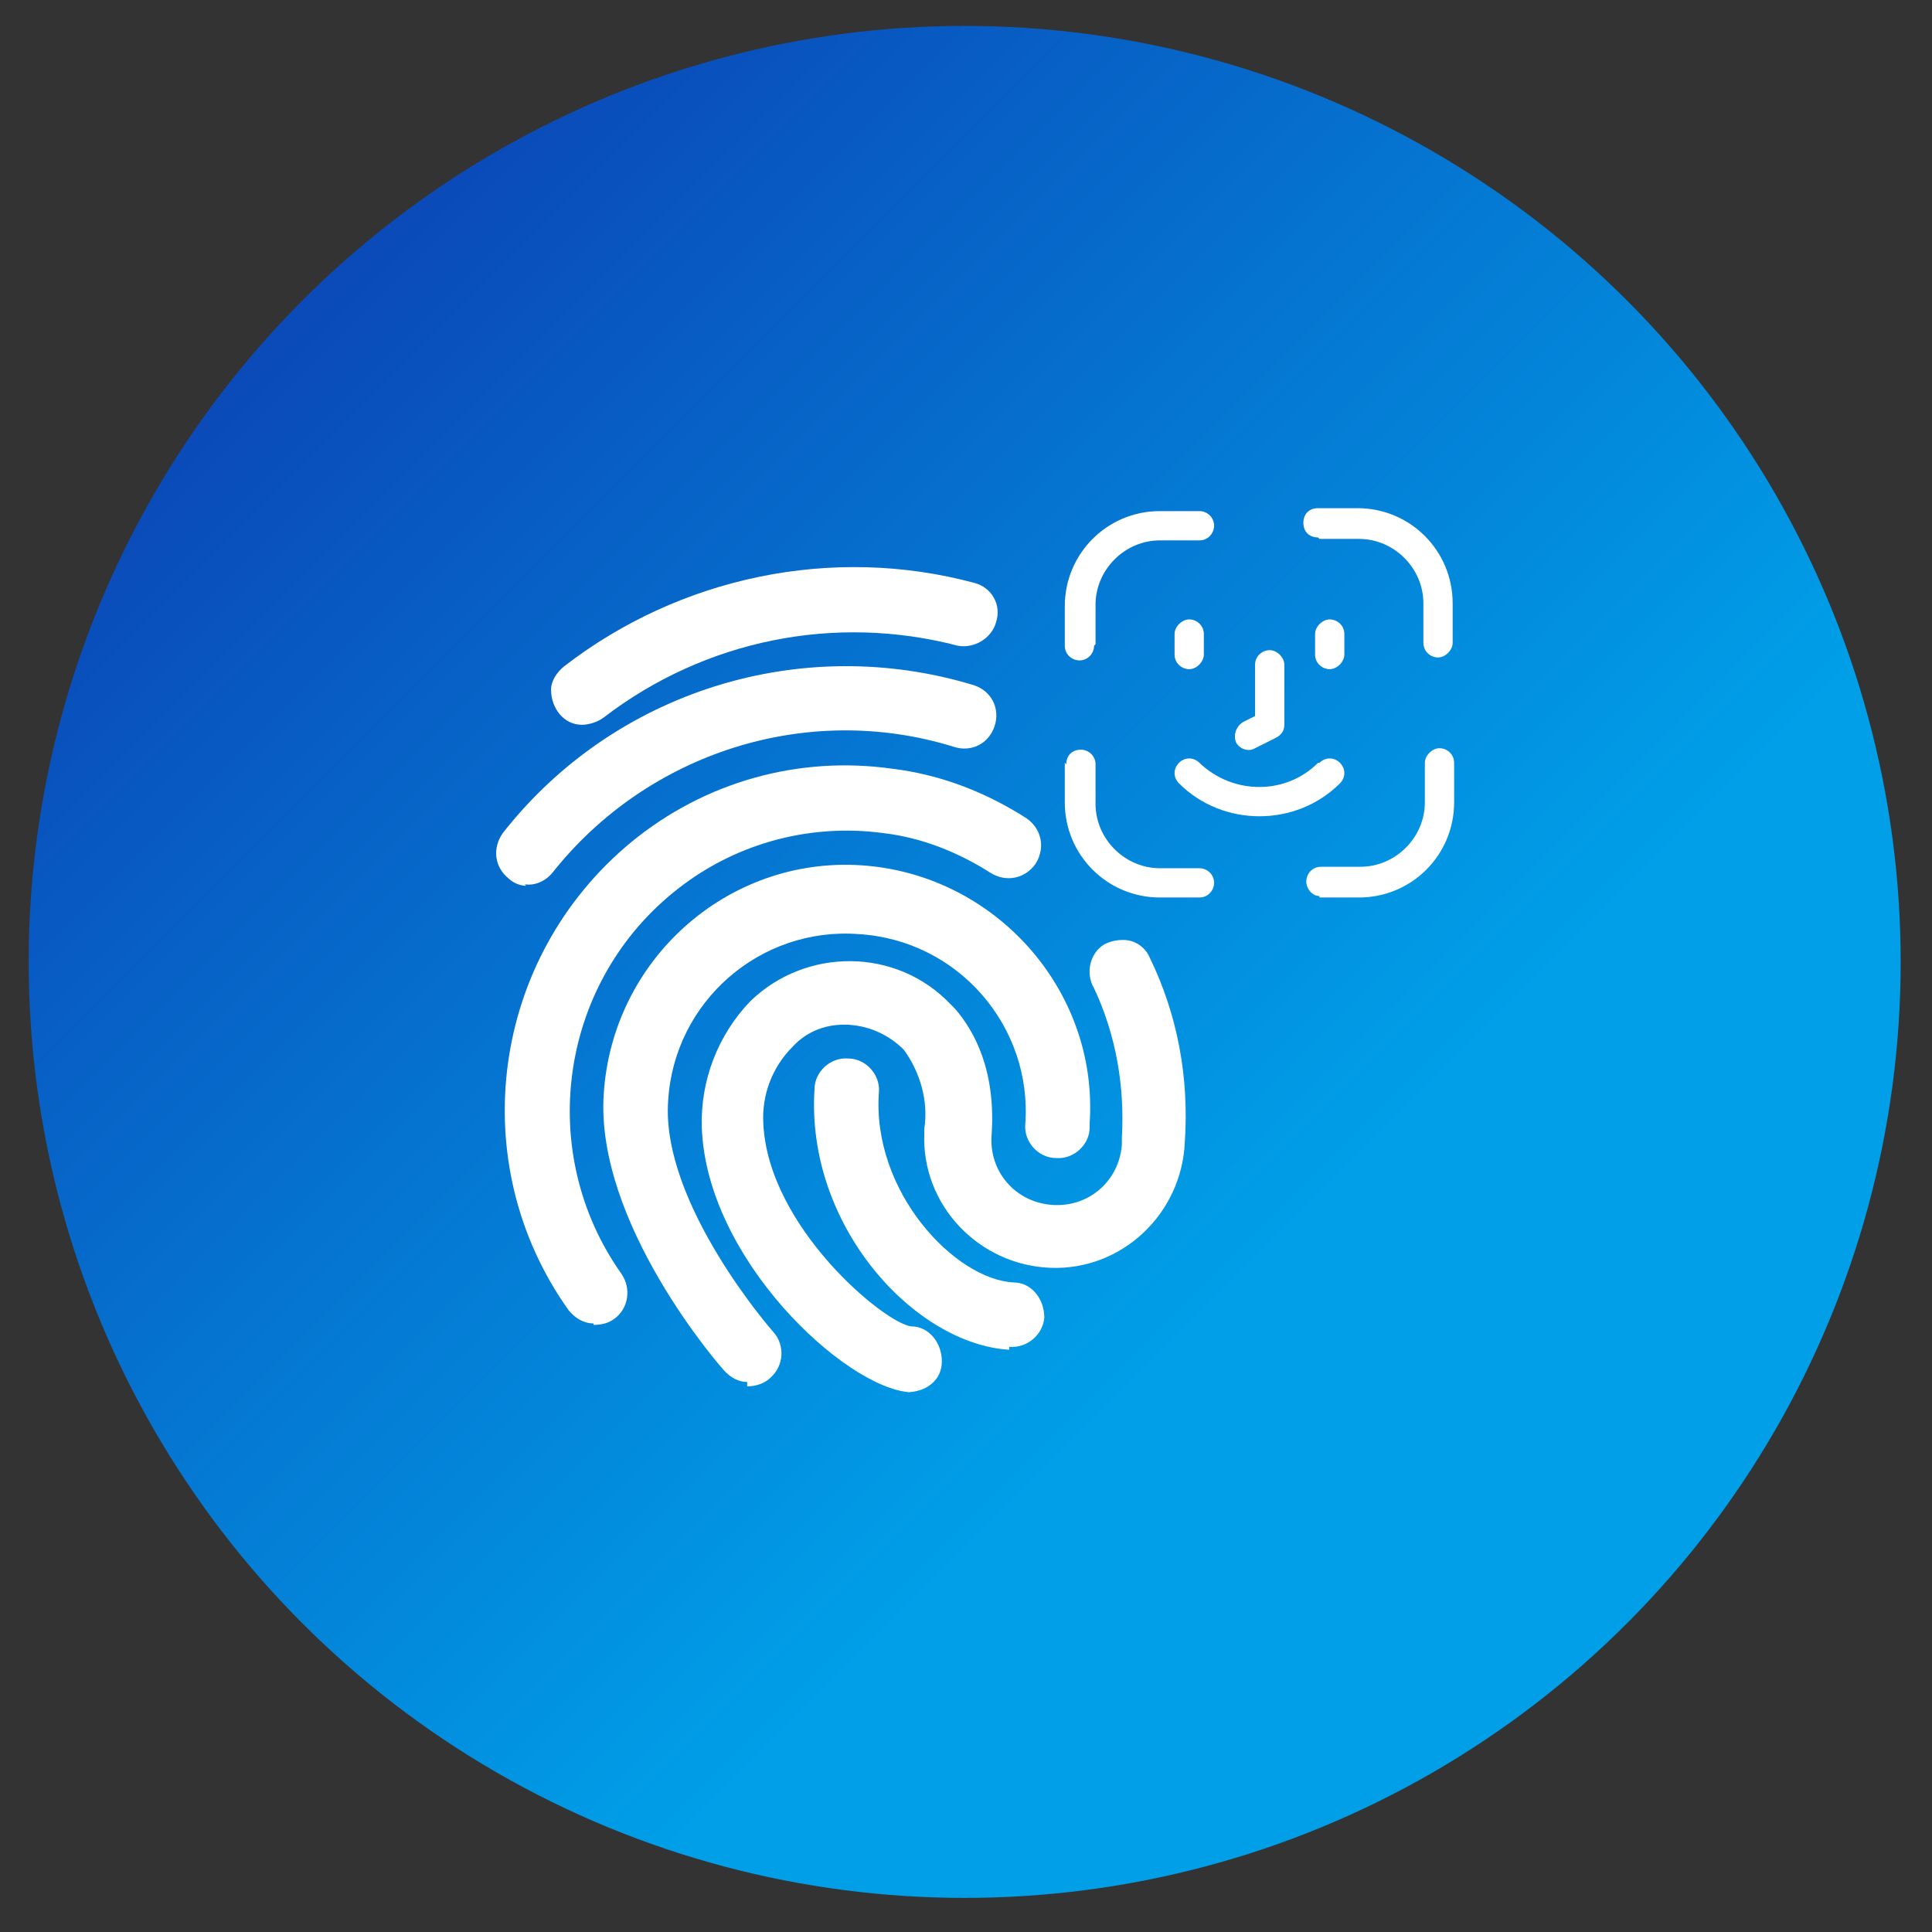 <?xml version="1.0" encoding="UTF-8"?><svg id="Layer_1" xmlns="http://www.w3.org/2000/svg" xmlns:xlink="http://www.w3.org/1999/xlink" viewBox="0 0 132 132"><rect x="0" y="0" width="132" height="132" fill="#333333" stroke="none"/><defs><style>.cls-1{fill:url(#linear-gradient);}.cls-2{fill:#fff;}</style><linearGradient id="linear-gradient" x1=".59" y1=".39" x2="130.4" y2="130.21" gradientUnits="userSpaceOnUse"><stop offset=".16" stop-color="#0a4ab9"/><stop offset=".66" stop-color="#009fe8"/></linearGradient></defs><circle class="cls-1" cx="65.91" cy="65.72" r="63.95"/><g id="biometrics"><path id="Path_15" class="cls-2" d="M39.75,49.52c-1.2,0-2.1-1.1-2.1-2.4,0-.6.4-1.2.9-1.6,7.9-6.1,18.3-8.3,28-5.7,1.2.3,1.9,1.5,1.5,2.7-.3,1.1-1.5,1.8-2.6,1.6-8.4-2.2-17.3-.4-24.2,4.9-.4.3-1,.5-1.5.5h0Z"/><path id="Path_16" class="cls-2" d="M35.95,60.52c-.4,0-.9-.2-1.2-.5-1-.8-1.1-2.1-.4-3.1h0c7.6-9.7,20.4-13.7,32.2-10.1,1.2.4,1.8,1.6,1.4,2.8-.4,1.2-1.6,1.8-2.8,1.4h0c-10-3.1-20.9.4-27.4,8.6-.5.6-1.2.9-1.9.8h0l.1.1Z"/><path id="Path_17" class="cls-2" d="M51.05,94.42c-.6,0-1.1-.3-1.5-.7-.4-.4-8.9-10.2-8.3-19,.6-9.2,8.5-16.2,17.6-15.6s16.2,8.5,15.6,17.6v.3c0,1.2-1.1,2.2-2.3,2.1-1.2,0-2.2-1.1-2.1-2.3h0c.5-6.7-4.6-12.6-11.4-13-6.7-.5-12.6,4.6-13,11.4-.5,7,7.1,15.7,7.2,15.8.8.9.7,2.3-.2,3.1-.4.4-1,.6-1.6.6h0v-.3Z"/><path id="Path_18" class="cls-2" d="M40.55,90.42c-.7,0-1.3-.4-1.7-.9-7.2-10.1-5.3-24.1,4.3-32,5-4.1,11.4-5.9,17.8-5,3.3.4,6.4,1.6,9.2,3.4,1,.7,1.3,2,.6,3.1-.7,1-2,1.3-3.1.6h0c-2.2-1.4-4.7-2.4-7.3-2.7-5.2-.7-10.4.8-14.4,4.1-7.8,6.4-9.3,17.8-3.5,26,.7,1,.5,2.4-.5,3.1h0c-.4.3-.9.4-1.4.4h0v-.1Z"/><path id="Path_19" class="cls-2" d="M62.15,95.12c-4.4-.3-13.9-9.1-14.2-18.1-.1-3.2,1.1-6.3,3.3-8.6,3.8-3.7,10-3.7,13.7.2l.3.3c1.3,1.5,2.8,4.2,2.5,8.6-.2,2.5,1.6,4.6,4.1,4.8s4.6-1.6,4.8-4.1v-.5c.2-3.5-.4-7-1.9-10.2-.6-1-.3-2.4.7-3,.4-.2.8-.3,1.3-.3h0c.8,0,1.5.5,1.8,1.2,1.9,3.9,2.7,8.2,2.4,12.6-.2,4.9-4.3,8.8-9.2,8.6s-8.8-4.3-8.6-9.2v-.3c.3-1.9-.3-3.9-1.4-5.4-1-1-2.3-1.6-3.7-1.7-1.5-.1-2.9.4-3.9,1.5-1.4,1.4-2.1,3.3-2,5.2.3,7.1,8.3,13.7,10.1,13.9,1.2,0,2.1,1.1,2.1,2.4s-1.1,2.1-2.4,2.1h.2Z"/><path id="Path_20" class="cls-2" d="M68.95,92.22c-6.5-.4-13.9-8.5-13.3-17.8,0-1.2,1.1-2.2,2.3-2.1,1.2,0,2.2,1.1,2.1,2.3h0c-.5,6.8,5.2,12.8,9.2,13,1.2,0,2.1,1.1,2.1,2.4h0c-.1,1.2-1.2,2.1-2.4,2h0v.2Z"/><g id="Icon"><path id="Path_21" class="cls-2" d="M74.85,44.02v-2.7c0-1.2.5-2.3,1.3-3.1.8-.8,1.9-1.3,3.1-1.3h2.7c.6,0,1-.5,1-1,0-.6-.5-1-1-1h-2.7c-3.6,0-6.5,2.9-6.5,6.5v2.7c0,.6.5,1,1,1,.6,0,1-.5,1-1h0l.1-.1Z"/><path id="Path_22" class="cls-2" d="M90.15,36.82h2.7c1.2,0,2.3.5,3.1,1.3.8.8,1.3,1.9,1.3,3.1v2.7c0,.6.5,1,1,1s1-.5,1-1v-2.7c0-3.6-2.9-6.5-6.5-6.5h-2.7c-.6,0-1,.4-1,1s.4,1,1,1h0l.1.1Z"/><path id="Path_23" class="cls-2" d="M72.75,52.12v2.7c0,3.6,2.9,6.5,6.5,6.5h2.7c.6,0,1-.5,1-1,0-.6-.5-1-1-1h-2.7c-1.2,0-2.3-.5-3.1-1.3s-1.3-1.9-1.3-3.1v-2.7c0-.6-.5-1-1-1-.6,0-1,.4-1,1h0l-.1-.1Z"/><path id="Path_24" class="cls-2" d="M90.15,61.32h2.7c3.6,0,6.5-2.9,6.5-6.5v-2.7c0-.6-.5-1-1-1s-1,.5-1,1v2.7c0,1.2-.5,2.3-1.3,3.1s-1.9,1.3-3.1,1.3h-2.7c-.6,0-1,.5-1,1s.4,1,.9,1h0v.1Z"/><path id="Path_25" class="cls-2" d="M89.85,43.32v1.4c0,.6.5,1,1,1s1-.5,1-1v-1.4c0-.6-.5-1-1-1s-1,.5-1,1Z"/><path id="Path_26" class="cls-2" d="M80.25,43.32v1.4c0,.6.5,1,1,1s1-.5,1-1v-1.4c0-.6-.5-1-1-1s-1,.5-1,1Z"/><path id="Path_27" class="cls-2" d="M85.75,48.82v-3.4c0-.6.5-1,1-1s1,.5,1,1v4.1c0,.4-.2.7-.6.9l-1.4.7c-.5.3-1.1,0-1.3-.4h0c-.2-.5,0-1.1.5-1.4l.8-.4h0v-.1Z"/><path id="Path_28" class="cls-2" d="M90.15,52.12c.4-.4,1-.4,1.4,0s.4,1,0,1.4h0c-3,3-8,3-11,0h0c-.4-.4-.4-1,0-1.4s1-.4,1.4,0h0c2.3,2.2,5.9,2.2,8.1,0h.1Z"/></g></g></svg>